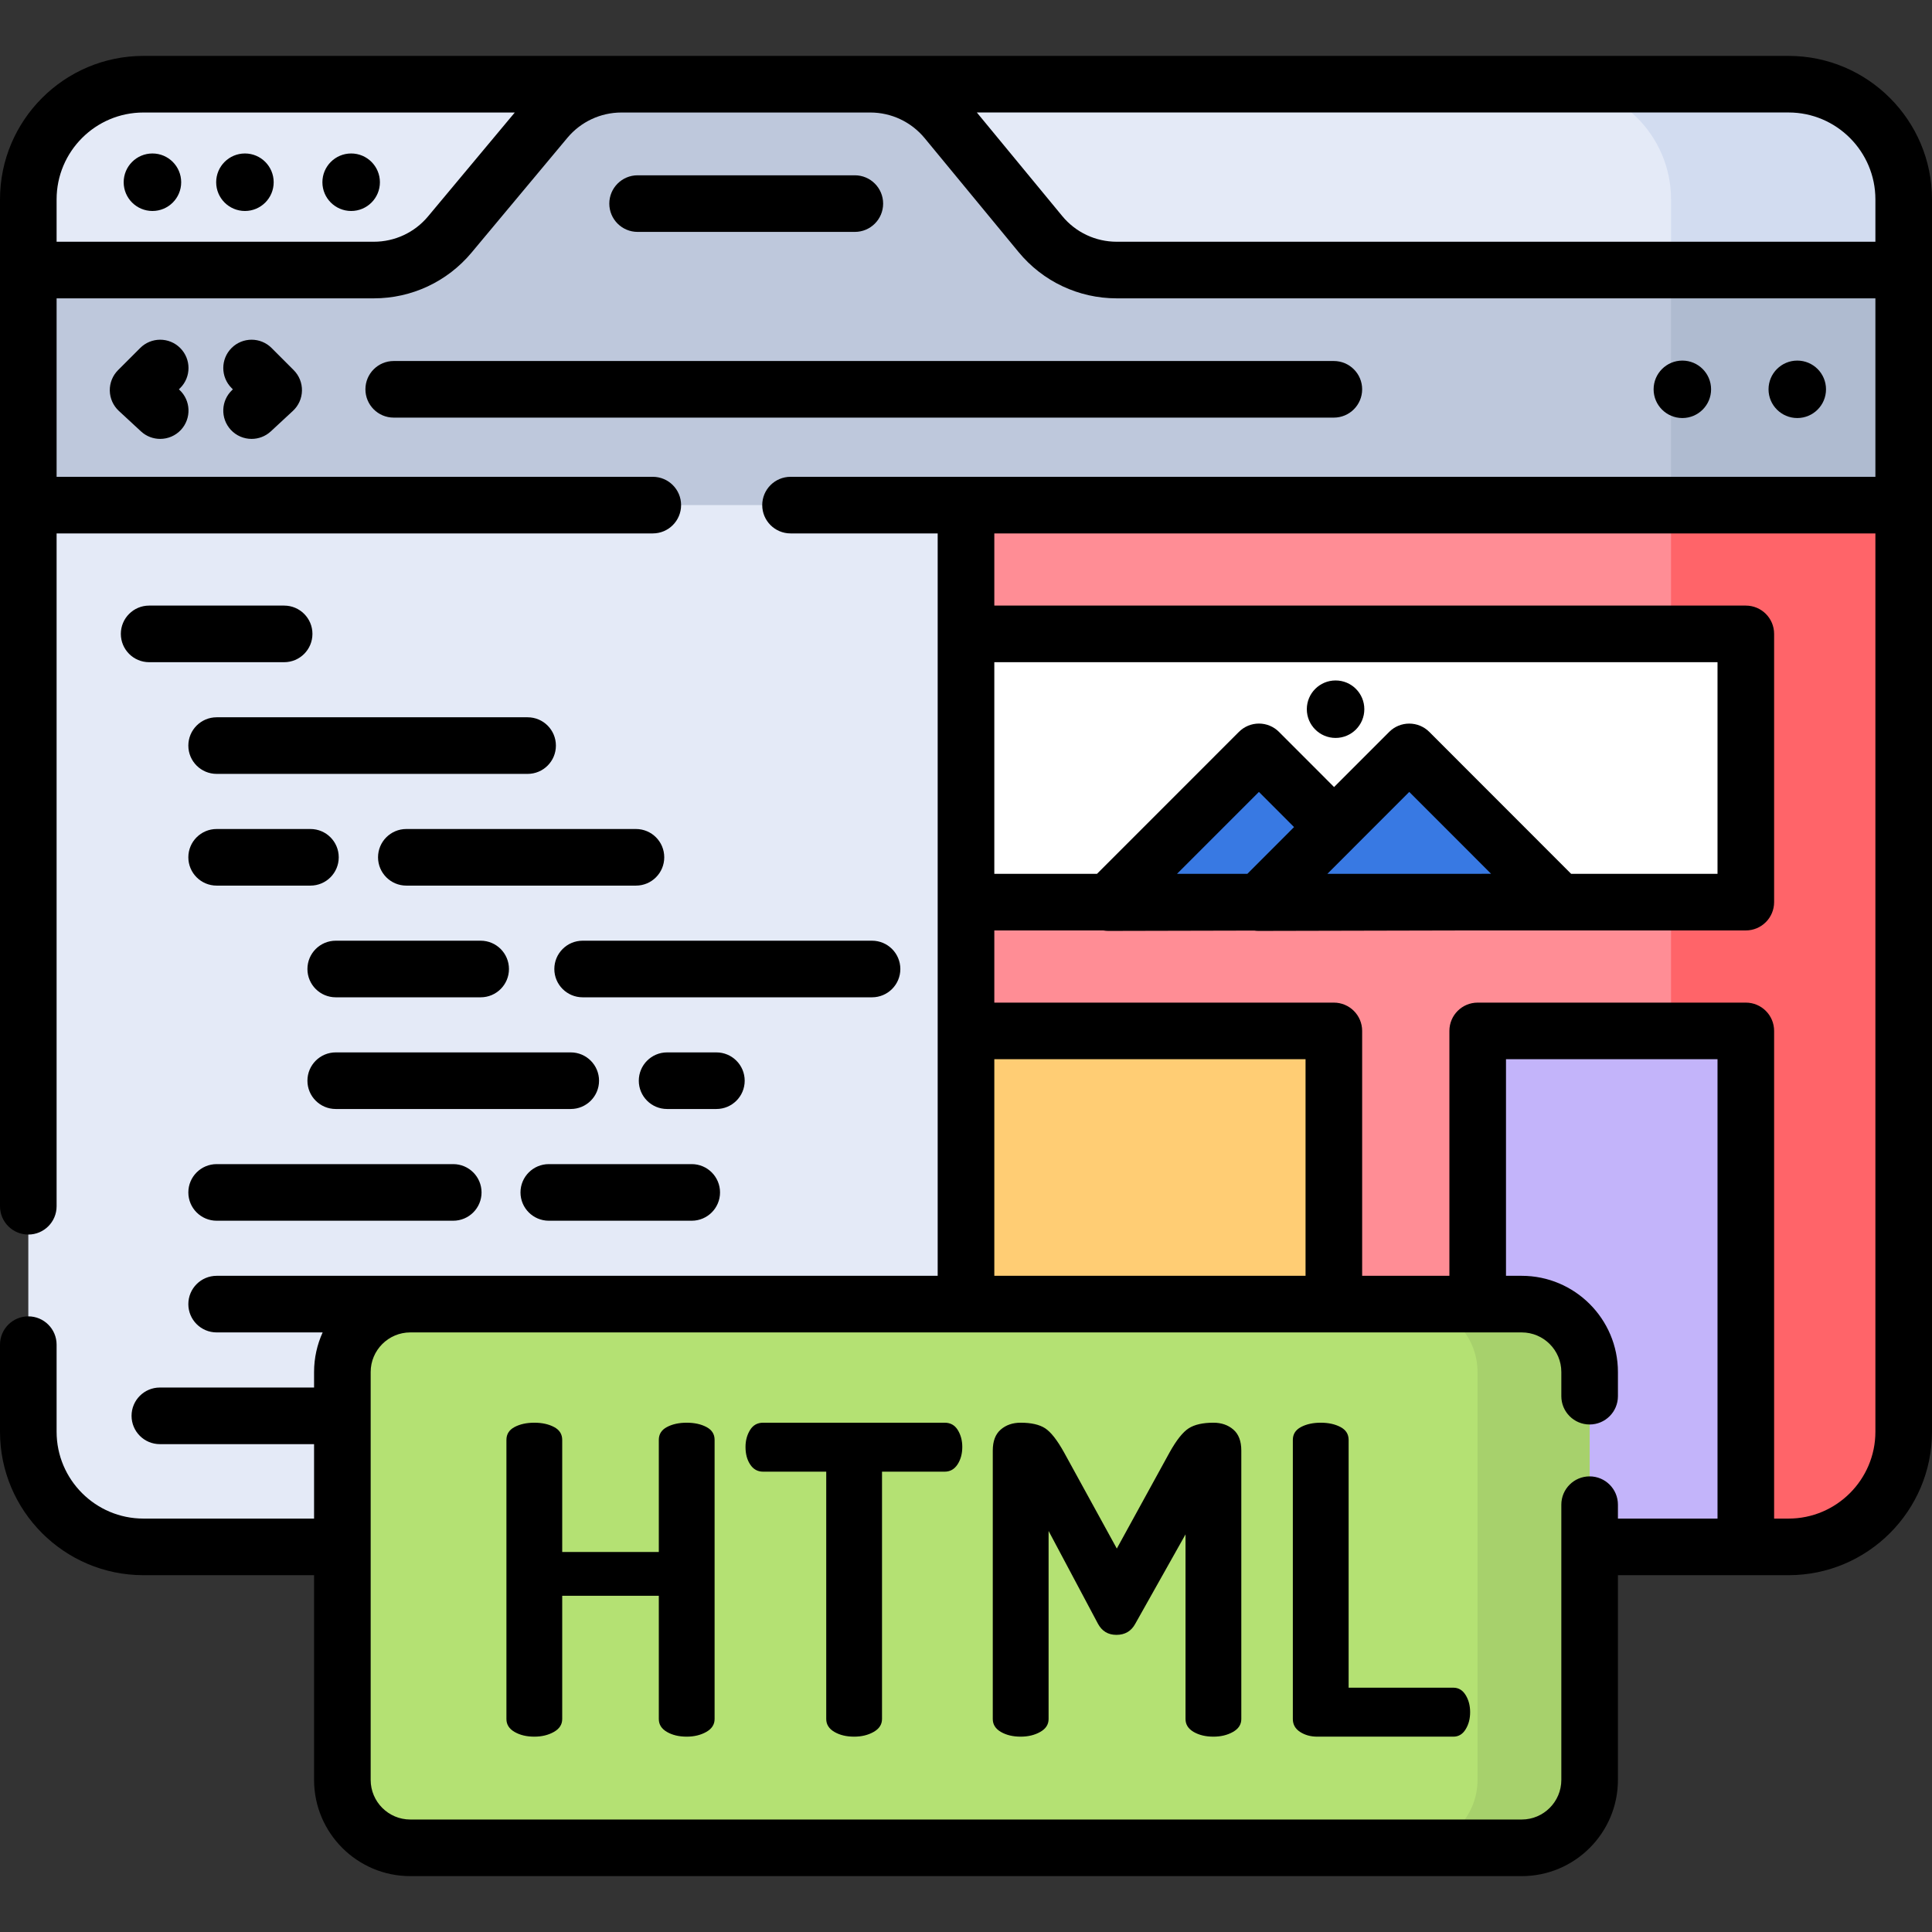 <svg width="64" height="64" viewBox="0 0 64 64" fill="none" xmlns="http://www.w3.org/2000/svg">
<rect x="0" y="0" width="64" height="64" fill="#333333" stroke="none"/>
<g clip-path="url(#clip0_110_274)">
<path d="M63.063 6.605V47.428C63.063 49.534 61.355 51.243 59.249 51.243H4.751C2.646 51.243 0.938 49.534 0.938 47.428V6.605C0.938 4.499 2.646 2.79 4.751 2.79H59.249C61.355 2.79 63.063 4.498 63.063 6.605Z" fill="#E4EAF7"/>
<path d="M63.063 6.605V47.428C63.063 49.534 61.355 51.243 59.249 51.243H51.541C53.647 51.243 55.355 49.534 55.355 47.428V6.605C55.355 4.499 53.647 2.79 51.541 2.79H59.249C61.355 2.79 63.063 4.498 63.063 6.605Z" fill="#D2DCF0"/>
<path d="M0.938 8.946H12.384C13.356 8.946 14.277 8.515 14.899 7.769L18.074 3.967C18.697 3.221 19.617 2.79 20.589 2.79H28.828C29.806 2.79 30.733 3.227 31.355 3.982L34.465 7.754C35.088 8.508 36.015 8.946 36.993 8.946H63.062V16.733H0.938V8.946Z" fill="#BEC8DC"/>
<path d="M63.062 8.946H55.355V16.732H63.062V8.946Z" fill="#AFBBD0"/>
<path d="M63.063 16.732V47.428C63.063 49.534 61.355 51.243 59.249 51.243H32V16.732H63.063Z" fill="#FF8D95"/>
<path d="M63.063 16.732V47.428C63.063 49.534 61.355 51.243 59.249 51.243H51.541C53.647 51.243 55.355 49.534 55.355 47.428V16.732H63.063Z" fill="#FF6469"/>
<path d="M57.237 29.967H32V21.081H57.237C57.566 21.081 57.832 21.347 57.832 21.676V29.372C57.832 29.701 57.566 29.967 57.237 29.967Z" fill="white"/>
<path d="M57.832 51.243H48.951V34.677C48.951 34.386 49.187 34.15 49.478 34.15H57.305C57.596 34.15 57.832 34.386 57.832 34.677V51.243H57.832Z" fill="#C3B4FA"/>
<path d="M44.185 51.243H32V34.15H43.658C43.95 34.15 44.185 34.386 44.185 34.678V51.243H44.185Z" fill="#FFCD74"/>
<path d="M36.712 29.967L41.454 25.223C41.592 25.085 41.815 25.085 41.953 25.223L46.671 29.943L36.712 29.967Z" fill="#3879E3"/>
<path d="M41.691 29.967L46.433 25.223C46.571 25.085 46.794 25.085 46.932 25.223L51.651 29.943L41.691 29.967Z" fill="#3879E3"/>
<path d="M50.409 61.211H13.591C12.349 61.211 11.342 60.204 11.342 58.962V45.45C11.342 44.208 12.349 43.201 13.591 43.201H50.409C51.651 43.201 52.658 44.208 52.658 45.45V58.962C52.658 60.204 51.651 61.211 50.409 61.211Z" fill="#B4E173"/>
<path d="M50.41 43.201H46.697C47.938 43.201 48.945 44.208 48.945 45.451V58.961C48.945 60.204 47.938 61.211 46.697 61.211H50.41C51.652 61.211 52.658 60.204 52.658 58.961V45.451C52.658 44.208 51.651 43.201 50.41 43.201Z" fill="#A7D16C"/>
<path d="M59.249 1.852H4.751C2.131 1.852 0 3.984 0 6.605V39.959C0 40.477 0.42 40.896 0.938 40.896C1.455 40.896 1.875 40.477 1.875 39.959V17.67H21.625C22.143 17.67 22.562 17.25 22.562 16.732C22.562 16.215 22.143 15.795 21.625 15.795H1.875V9.883H12.384C13.637 9.883 14.816 9.331 15.619 8.37L18.794 4.567C19.239 4.034 19.893 3.727 20.589 3.727H28.828C29.528 3.727 30.186 4.038 30.632 4.578L33.742 8.35C34.545 9.324 35.73 9.883 36.993 9.883H62.125V15.795H26.188C25.67 15.795 25.25 16.215 25.25 16.733C25.25 17.25 25.67 17.67 26.188 17.67H31.062V20.998V29.884V34.15V42.263H15.923H13.591H7.177C6.659 42.263 6.239 42.683 6.239 43.201C6.239 43.719 6.659 44.138 7.177 44.138H10.688C10.506 44.539 10.404 44.983 10.404 45.45V45.964H5.295C4.778 45.964 4.358 46.383 4.358 46.901C4.358 47.419 4.778 47.839 5.295 47.839H10.404V50.305H4.751C3.165 50.305 1.875 49.014 1.875 47.428V44.543C1.875 44.026 1.455 43.606 0.938 43.606C0.42 43.606 0 44.026 0 44.543V47.428C0 50.048 2.131 52.18 4.751 52.18H10.404V58.962C10.404 60.719 11.834 62.149 13.591 62.149H50.409C52.166 62.149 53.596 60.719 53.596 58.962V52.18H57.833H59.249C61.869 52.18 64 50.048 64 47.428V6.605C64 3.984 61.869 1.852 59.249 1.852ZM14.18 7.168C13.734 7.702 13.079 8.008 12.384 8.008H1.875V6.605C1.875 5.018 3.165 3.727 4.751 3.727H17.053L14.18 7.168ZM36.993 8.008C36.292 8.008 35.634 7.698 35.188 7.157L32.359 3.726H59.249C60.835 3.726 62.125 5.018 62.125 6.605V8.008H36.993ZM41.32 28.947H38.99L41.703 26.233L42.867 27.398L41.32 28.947ZM43.971 28.947L46.683 26.233L49.394 28.945L48.721 28.947H43.971ZM52.046 28.947L47.346 24.244C47.17 24.068 46.932 23.97 46.683 23.97C46.434 23.97 46.196 24.068 46.02 24.244L44.193 26.072L42.367 24.244C42.191 24.068 41.953 23.969 41.704 23.969H41.704C41.455 23.969 41.217 24.068 41.041 24.244L36.339 28.947H32.938V21.936H56.895V28.947H52.046ZM32.938 35.088H43.248V42.263H32.938V35.088ZM53.596 50.305V49.844C53.596 49.326 53.176 48.907 52.658 48.907C52.141 48.907 51.721 49.326 51.721 49.844V58.962C51.721 59.685 51.132 60.274 50.409 60.274H13.591C12.868 60.274 12.279 59.685 12.279 58.962V45.45C12.279 44.727 12.868 44.138 13.591 44.138H15.923H50.409C51.133 44.138 51.721 44.727 51.721 45.45V46.25C51.721 46.768 52.141 47.188 52.658 47.188C53.176 47.188 53.596 46.768 53.596 46.25V45.45C53.596 43.693 52.166 42.263 50.409 42.263H49.888V35.088H56.895V50.305H53.596V50.305ZM59.249 50.305H58.77V34.15C58.77 33.632 58.35 33.213 57.833 33.213H48.95C48.432 33.213 48.013 33.632 48.013 34.15V42.263H45.123V34.15C45.123 33.632 44.703 33.213 44.185 33.213H32.938V30.822H36.547C36.6 30.831 36.655 30.838 36.711 30.838C36.712 30.838 36.713 30.838 36.713 30.838L41.548 30.827C41.595 30.834 41.643 30.838 41.691 30.838C41.692 30.838 41.693 30.838 41.694 30.838L48.748 30.822H57.832C58.35 30.822 58.77 30.402 58.77 29.884V20.998C58.77 20.48 58.35 20.061 57.832 20.061H32.938V17.67H62.125V47.428C62.125 49.014 60.835 50.305 59.249 50.305Z" fill="black"/>
<path d="M5.05 6.989C5.576 6.989 6.002 6.563 6.002 6.037C6.002 5.511 5.576 5.084 5.05 5.084C4.524 5.084 4.097 5.511 4.097 6.037C4.097 6.563 4.524 6.989 5.05 6.989Z" fill="black"/>
<path d="M8.114 6.989C8.64 6.989 9.066 6.563 9.066 6.037C9.066 5.511 8.64 5.084 8.114 5.084C7.588 5.084 7.161 5.511 7.161 6.037C7.161 6.563 7.588 6.989 8.114 6.989Z" fill="black"/>
<path d="M11.633 6.989C12.159 6.989 12.585 6.563 12.585 6.037C12.585 5.511 12.159 5.084 11.633 5.084C11.107 5.084 10.68 5.511 10.68 6.037C10.68 6.563 11.107 6.989 11.633 6.989Z" fill="black"/>
<path d="M55.73 13.848C56.256 13.848 56.682 13.422 56.682 12.897C56.682 12.371 56.256 11.945 55.73 11.945C55.205 11.945 54.778 12.371 54.778 12.897C54.778 13.422 55.205 13.848 55.73 13.848Z" fill="black"/>
<path d="M59.537 13.848C60.063 13.848 60.489 13.422 60.489 12.897C60.489 12.371 60.063 11.945 59.537 11.945C59.012 11.945 58.585 12.371 58.585 12.897C58.585 13.422 59.012 13.848 59.537 13.848Z" fill="black"/>
<path d="M12.105 12.896C12.105 13.414 12.524 13.834 13.042 13.834H44.185C44.703 13.834 45.123 13.414 45.123 12.896C45.123 12.379 44.703 11.959 44.185 11.959H13.042C12.524 11.959 12.105 12.379 12.105 12.896Z" fill="black"/>
<path d="M28.318 7.682C28.835 7.682 29.255 7.263 29.255 6.745C29.255 6.227 28.835 5.807 28.318 5.807H21.122C20.604 5.807 20.184 6.227 20.184 6.745C20.184 7.263 20.604 7.682 21.122 7.682H28.318Z" fill="black"/>
<path d="M5.969 11.528C5.603 11.162 5.01 11.162 4.644 11.528L3.911 12.261C3.731 12.441 3.632 12.687 3.637 12.942C3.642 13.197 3.75 13.438 3.937 13.612L4.67 14.29C4.85 14.457 5.079 14.539 5.306 14.539C5.559 14.539 5.81 14.438 5.995 14.239C6.346 13.859 6.324 13.265 5.944 12.914L5.926 12.897L5.97 12.854C6.336 12.488 6.336 11.894 5.969 11.528Z" fill="black"/>
<path d="M7.646 14.239C7.831 14.438 8.082 14.539 8.334 14.539C8.562 14.539 8.79 14.457 8.971 14.29L9.703 13.611C9.89 13.438 9.998 13.197 10.003 12.942C10.008 12.687 9.909 12.441 9.729 12.261L8.997 11.528C8.631 11.162 8.037 11.162 7.671 11.528C7.305 11.894 7.305 12.488 7.671 12.854L7.714 12.897L7.697 12.914C7.317 13.265 7.294 13.858 7.646 14.239Z" fill="black"/>
<path d="M9.413 20.061H4.94C4.423 20.061 4.003 20.481 4.003 20.998C4.003 21.516 4.423 21.936 4.94 21.936H9.413C9.931 21.936 10.35 21.516 10.35 20.998C10.35 20.481 9.931 20.061 9.413 20.061Z" fill="black"/>
<path d="M17.478 23.761H7.177C6.659 23.761 6.239 24.181 6.239 24.699C6.239 25.217 6.659 25.636 7.177 25.636H17.478C17.996 25.636 18.415 25.217 18.415 24.699C18.415 24.181 17.996 23.761 17.478 23.761Z" fill="black"/>
<path d="M10.284 27.462H7.177C6.659 27.462 6.239 27.881 6.239 28.399C6.239 28.917 6.659 29.337 7.177 29.337H10.284C10.802 29.337 11.221 28.917 11.221 28.399C11.221 27.881 10.802 27.462 10.284 27.462Z" fill="black"/>
<path d="M21.067 27.462H13.46C12.943 27.462 12.523 27.881 12.523 28.399C12.523 28.917 12.943 29.337 13.46 29.337H21.067C21.585 29.337 22.004 28.917 22.004 28.399C22.004 27.881 21.585 27.462 21.067 27.462Z" fill="black"/>
<path d="M7.177 40.438H15.014C15.532 40.438 15.952 40.018 15.952 39.501C15.952 38.983 15.532 38.563 15.014 38.563H7.177C6.659 38.563 6.239 38.983 6.239 39.501C6.239 40.018 6.659 40.438 7.177 40.438Z" fill="black"/>
<path d="M18.18 40.438H22.915C23.432 40.438 23.852 40.018 23.852 39.501C23.852 38.983 23.432 38.563 22.915 38.563H18.18C17.662 38.563 17.242 38.983 17.242 39.501C17.242 40.018 17.662 40.438 18.18 40.438Z" fill="black"/>
<path d="M10.184 32.1C10.184 32.617 10.604 33.037 11.122 33.037H15.923C16.441 33.037 16.86 32.617 16.86 32.1C16.86 31.582 16.441 31.162 15.923 31.162H11.122C10.604 31.162 10.184 31.582 10.184 32.1Z" fill="black"/>
<path d="M29.825 32.1C29.825 31.582 29.405 31.162 28.887 31.162H19.301C18.783 31.162 18.363 31.582 18.363 32.1C18.363 32.617 18.783 33.037 19.301 33.037H28.887C29.405 33.037 29.825 32.617 29.825 32.1Z" fill="black"/>
<path d="M19.844 35.8C19.844 35.282 19.424 34.862 18.907 34.862H11.122C10.604 34.862 10.184 35.282 10.184 35.8C10.184 36.318 10.604 36.737 11.122 36.737H18.907C19.424 36.737 19.844 36.318 19.844 35.8Z" fill="black"/>
<path d="M24.669 35.8C24.669 35.282 24.249 34.862 23.731 34.862H22.098C21.581 34.862 21.161 35.282 21.161 35.8C21.161 36.318 21.581 36.737 22.098 36.737H23.731C24.249 36.737 24.669 36.318 24.669 35.8Z" fill="black"/>
<path d="M44.243 24.445C44.769 24.445 45.195 24.019 45.195 23.493C45.195 22.967 44.769 22.541 44.243 22.541C43.717 22.541 43.29 22.967 43.29 23.493C43.29 24.019 43.717 24.445 44.243 24.445Z" fill="black"/>
<path d="M23.402 47.272C23.222 47.177 23.004 47.129 22.748 47.129C22.492 47.129 22.274 47.177 22.094 47.272C21.914 47.367 21.824 47.509 21.824 47.699V51.412H18.624V47.699C18.624 47.509 18.534 47.367 18.354 47.272C18.174 47.177 17.956 47.129 17.7 47.129C17.444 47.129 17.226 47.177 17.046 47.272C16.866 47.367 16.776 47.509 16.776 47.699V56.946C16.776 57.126 16.866 57.269 17.046 57.373C17.226 57.477 17.444 57.529 17.7 57.529C17.946 57.529 18.162 57.477 18.347 57.373C18.532 57.269 18.624 57.126 18.624 56.946V52.863H21.824V56.946C21.824 57.126 21.914 57.269 22.094 57.373C22.274 57.477 22.492 57.529 22.748 57.529C22.994 57.529 23.21 57.477 23.395 57.373C23.58 57.269 23.672 57.126 23.672 56.946V47.699C23.673 47.509 23.582 47.367 23.402 47.272Z" fill="black"/>
<path d="M31.294 47.129H25.279C25.09 47.129 24.945 47.21 24.846 47.372C24.746 47.534 24.696 47.721 24.696 47.933C24.696 48.165 24.748 48.359 24.853 48.516C24.957 48.673 25.099 48.751 25.279 48.751H27.37V56.943C27.37 57.124 27.46 57.267 27.64 57.372C27.82 57.477 28.038 57.529 28.294 57.529C28.541 57.529 28.756 57.477 28.941 57.372C29.126 57.267 29.218 57.124 29.218 56.943V48.751H31.294C31.474 48.751 31.616 48.67 31.721 48.509C31.825 48.347 31.877 48.155 31.877 47.933C31.877 47.721 31.828 47.534 31.728 47.372C31.629 47.21 31.484 47.129 31.294 47.129Z" fill="black"/>
<path d="M40.857 47.357C40.682 47.205 40.461 47.129 40.196 47.129C39.845 47.129 39.572 47.191 39.378 47.314C39.184 47.438 38.973 47.703 38.745 48.111L36.996 51.298L35.247 48.111C35.02 47.703 34.811 47.438 34.622 47.314C34.432 47.191 34.162 47.129 33.811 47.129C33.546 47.129 33.325 47.205 33.15 47.357C32.974 47.509 32.887 47.741 32.887 48.054V56.946C32.887 57.126 32.977 57.269 33.157 57.373C33.337 57.477 33.555 57.529 33.811 57.529C34.058 57.529 34.273 57.477 34.458 57.373C34.643 57.269 34.736 57.126 34.736 56.946V50.715L36.371 53.788C36.504 54.034 36.707 54.157 36.982 54.157C37.267 54.157 37.475 54.034 37.608 53.788L39.272 50.828V56.946C39.272 57.126 39.362 57.268 39.542 57.373C39.722 57.477 39.94 57.529 40.196 57.529C40.443 57.529 40.658 57.477 40.843 57.373C41.028 57.268 41.12 57.126 41.12 56.946V48.054C41.12 47.741 41.033 47.509 40.857 47.357Z" fill="black"/>
<path d="M48.145 55.907H44.675V47.699C44.675 47.509 44.585 47.367 44.405 47.272C44.225 47.177 44.007 47.129 43.751 47.129C43.495 47.129 43.277 47.177 43.097 47.272C42.917 47.367 42.827 47.509 42.827 47.699V56.946C42.827 57.126 42.907 57.269 43.068 57.373C43.23 57.477 43.419 57.529 43.637 57.529H48.145C48.316 57.529 48.451 57.449 48.55 57.287C48.65 57.126 48.7 56.937 48.7 56.718C48.7 56.5 48.65 56.31 48.55 56.149C48.45 55.988 48.316 55.907 48.145 55.907Z" fill="black"/>
</g>
<defs>
<clipPath id="clip0_110_274">
<rect width="64" height="64" fill="white"/>
</clipPath>
</defs>
</svg>
